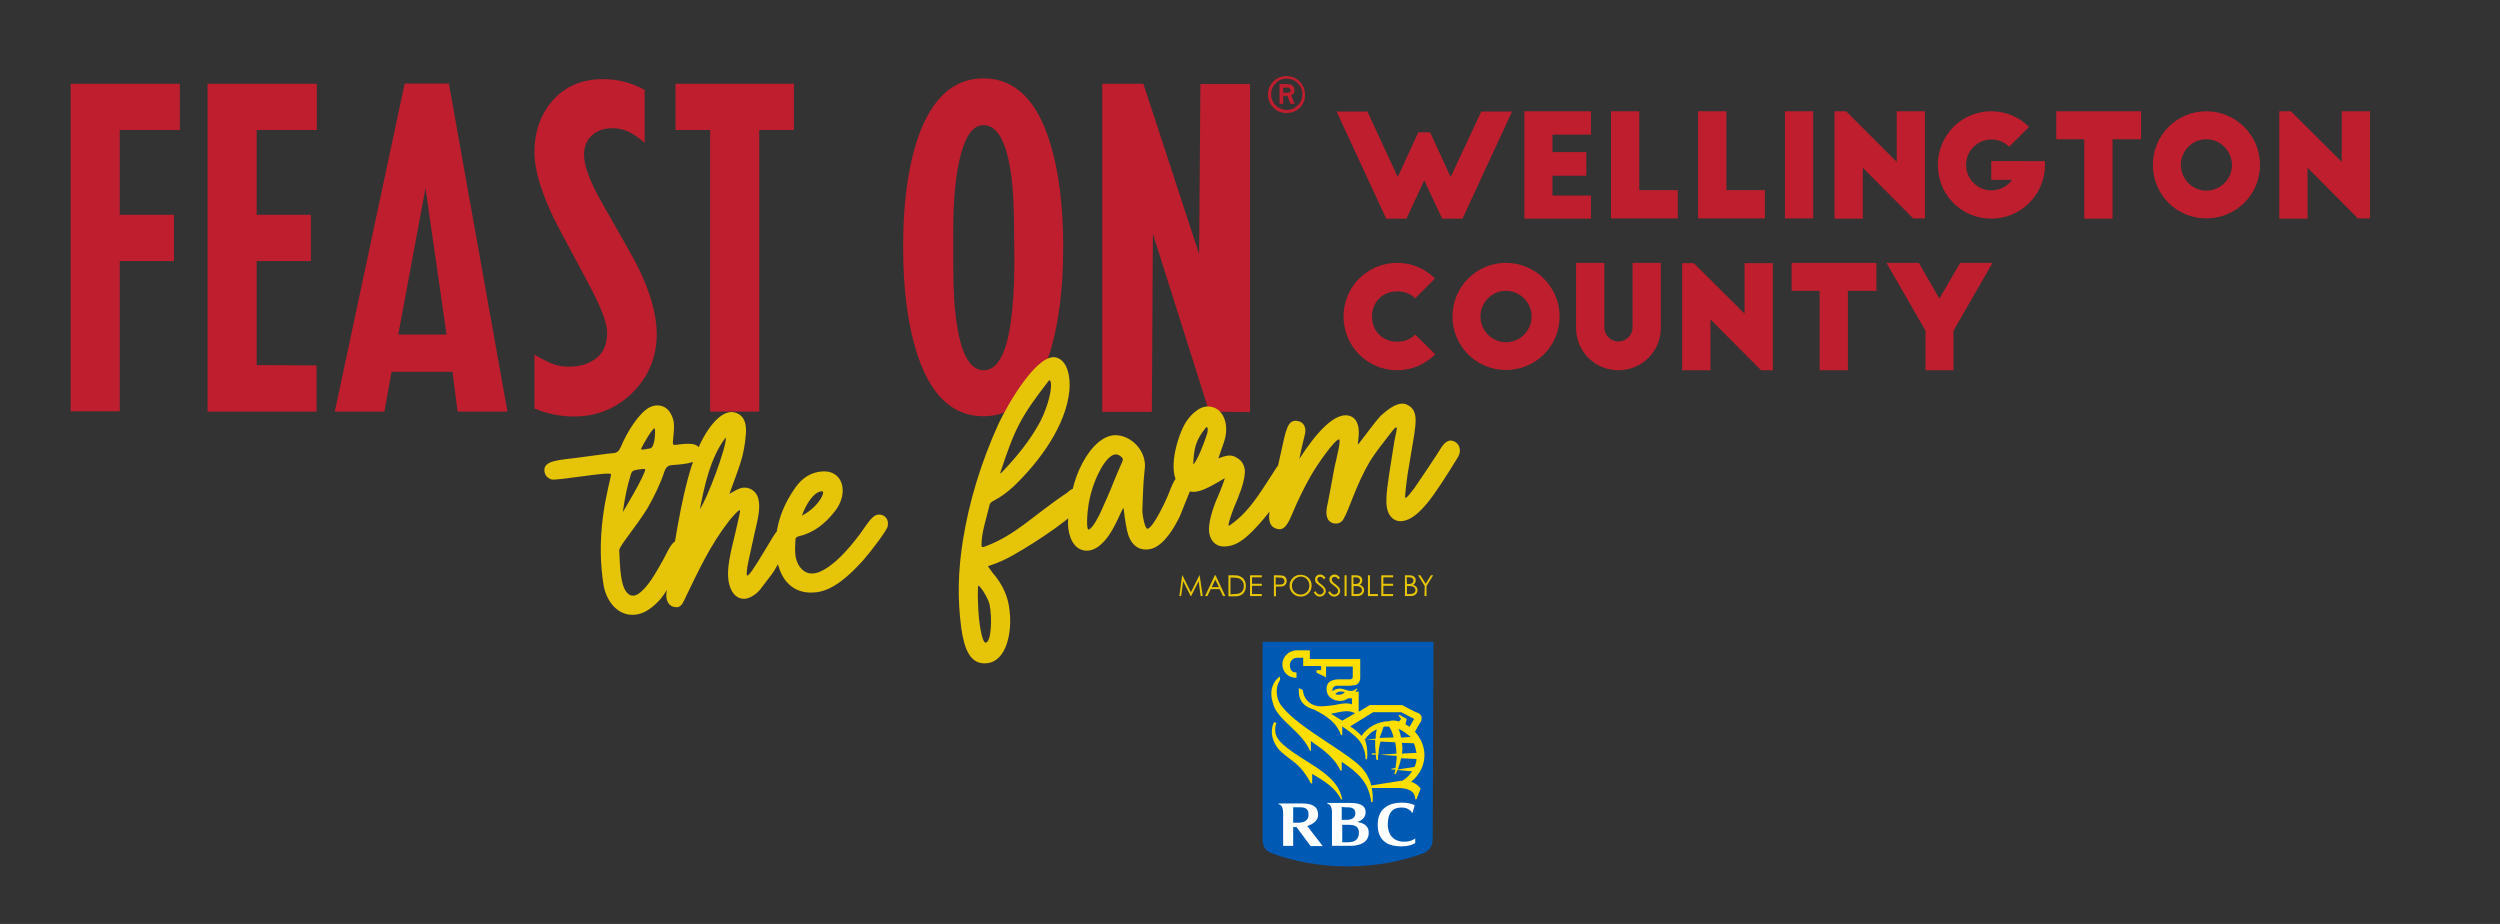 <?xml version="1.0" encoding="UTF-8"?> <svg xmlns="http://www.w3.org/2000/svg" xmlns:xlink="http://www.w3.org/1999/xlink" version="1.1" id="Layer_1" x="0px" y="0px" viewBox="0 0 973 359.6" style="enable-background:new 0 0 973 359.6;" xml:space="preserve"><rect x="0" y="0" width="973" height="359.6" fill="#333333" stroke="none"/> <style type="text/css"> .st0{fill:#BE1E2D;} .st1{fill:#E6C408;} .st2{fill:none;} .st3{enable-background:new ;} .st4{fill:#005AB4;} .st5{fill:#FEDF01;} .st6{fill:#FFFFFF;} </style> <g id="Layer_1_00000078020060038303888520000016586105240954030000_"> <path class="st0" d="M46.6,50.6v33h21.1v18H46.6v58.5H27.5V32.6H70v18H46.6L46.6,50.6z M123.2,142.2v18H80.8V32.6h42.5v18H99.9v33 H121v18H99.9v40.5L123.2,142.2L123.2,142.2z M178.1,160.2l-2-15.5h-23.7l-2.8,15.5h-19.3l27.2-127.7h17.2l22.8,127.7H178.1 L178.1,160.2z M165.6,73.3L155,130.2h18.8L165.6,73.3L165.6,73.3z M238.4,49.9c-3.3,0-6,0.9-8,2.8c-2,1.8-3.1,4.3-3.1,7.5 c0,4.4,2.4,10.8,7.3,19.3c8,13.9,12.5,22,13.5,24c5,10.1,7.5,18.9,7.5,26.5c0,9-3.2,16.6-9.4,22.8c-6.3,6.2-13.9,9.3-22.8,9.3 c-5.2,0-10.3-1-15.4-3.1v-21c2.1,1.3,4.3,2.4,6.5,3.4c2.2,0.9,4.5,1.3,6.8,1.3c4.4,0,8-1.1,10.8-3.3s4.2-5.5,4.2-10 c0-3.6-2.4-10-7.3-19.1c-8.5-15.8-13-24.3-13.5-25.4c-5-10.5-7.5-19-7.5-25.5c0-8.1,2.4-15,7.2-20.4s11.3-8.2,19.5-8.2 c5.8,0,11.2,1.4,16.2,4.2v20.6c-2-1.8-4.1-3.2-6-4.2C242.9,50.4,240.8,49.9,238.4,49.9L238.4,49.9z M295.5,50.6v109.6h-19.1V50.6 h-13.5v-18H309v18H295.5L295.5,50.6z M412,122.1c-1.8,11.7-4.7,20.8-8.7,27.3c-5.1,8.4-12,12.6-20.6,12.6 c-12.1,0-20.9-8.4-26.1-25.4c-3.4-11-5.1-24.6-5.1-40.5c0-9.5,0.6-18.1,1.8-25.9c1.8-11.4,4.7-20.4,8.7-26.9 c5.2-8.5,12.1-12.8,20.8-12.8c12.1,0,20.8,8.4,25.9,25.1c3.4,11,5.1,24.6,5.1,40.5C413.8,105.6,413.2,114.2,412,122.1L412,122.1z M394.7,91.5c0-10.6-0.4-18.8-1.3-24.4c-1.8-12.3-5.4-18.4-10.6-18.4c-3.8,0-6.7,3.6-8.7,10.9c-2,7.2-3.1,17.2-3.1,29.8v14.2 c0,9.5,0.5,17.2,1.5,23.2c1.8,11.6,5.3,17.3,10.4,17.3s8.6-6,10.4-18c0.9-6.2,1.5-14.2,1.5-24L394.7,91.5L394.7,91.5z M470.6,160.2 L448.7,91l-0.4,69.3H429V32.6h16l21.7,66.3l0.5-66.2h19.3v127.7L470.6,160.2L470.6,160.2z M505.9,41.9c-1.4,1.4-3.2,2.1-5.2,2.1 s-3.7-0.7-5.1-2.1c-1.4-1.4-2.1-3.2-2.1-5.1c0-2,0.7-3.7,2.1-5.1s3.2-2.1,5.1-2.1s3.7,0.7,5.1,2.1s2.1,3.2,2.1,5.1 C508,38.7,507.3,40.5,505.9,41.9L505.9,41.9z M505.1,32.4c-1.2-1.2-2.7-1.8-4.3-1.8c-1.7,0-3.2,0.6-4.3,1.8 c-1.2,1.2-1.8,2.7-1.8,4.3s0.6,3.2,1.8,4.3s2.7,1.8,4.3,1.8c1.7,0,3.1-0.6,4.3-1.8c1.3-1.2,1.8-2.7,1.8-4.3 C506.9,35,506.3,33.6,505.1,32.4L505.1,32.4z M502.2,40.4l-1.1-3.1h-1.7v3.1H498v-7.7h2.6c1,0,1.8,0.2,2.3,0.5 c0.6,0.4,0.9,1.1,0.9,2c0,0.6-0.1,0.9-0.2,1.1s-0.6,0.5-1.1,0.8l1.4,3.3L502.2,40.4L502.2,40.4z M501.8,34.3 c-0.2-0.2-0.6-0.2-0.9-0.2h-1.5v2h1.7c0.3,0,0.6-0.1,0.9-0.2c0.2-0.2,0.3-0.4,0.3-0.7C502.2,34.7,502.1,34.5,501.8,34.3L501.8,34.3 z"></path> <path class="st1" d="M261.7,181c-1.7,0.1-2.5,0.8-3.1,2.5c-1.6,4.8-3.9,9.6-6.6,14.3c-4.5,7.3-11,14.7-11,16.4 c0.3,7.3,0.6,13.6,2.9,16.3c1.2,1.5,2.7,1.7,4.3,0.8c3.9-2.5,7-8.3,9.9-13.4c2.8-5.3,3.8-8.5,7.5-7.2c1.5,0.6,2.4,2.2,2,3.9 c-0.5,2.3-7.7,15.2-10.4,18.4c-2.8,3.2-6.2,5.8-9.7,6.2c-6.5,0.9-11.4-4.6-12.6-11.5c-1.3-8.1-1.5-16.9-0.2-26.9 c1.1-8.4,3.2-15.4,3.1-16.2c-0.2-1.3-21,2.6-23.2,2c-1.7-0.6-2.5-1.7-2.7-3.1c-0.6-4.4,5.8-4.4,13.2-5.4c8.7-1.1,11.3-1.6,13.3-1.7 c1.7-0.1,2.5-0.8,3.2-2.4c2.3-5.6,7-13.2,11.1-15.4c3-1.6,6.3-0.8,8,1.8c2.2,3.5,1.7,5.8,1.2,11.4c-0.1,1.3,0.1,1.5,1.4,1.3 c5-0.6,8.6-0.9,9.2,2.4C273.3,180.2,267.1,180.6,261.7,181L261.7,181z M245.6,184.4c-1.7,5.4-2.4,9.5-3.2,14.9 c0,0,8.9-14.7,8.7-16.7c0-0.2-1.9,0-2.4,0.1C246.5,183,246,183.3,245.6,184.4L245.6,184.4z M254.9,167c-0.2-1.8-4.9,6.4-5.4,7.7 c0.1,0.5,0.8,0.3,3.6-0.2C254.8,174.1,255.1,168.7,254.9,167L254.9,167z M305.3,215.6c-5.7,8.8-1.4,3.4-9.5,13.9 c-1.3,1.6-3.6,3.2-5.5,3.5c-3.8,0.5-6.2-2.8-6.8-7.2c-0.6-4.6,0.6-9.9,2.7-18.4c1.5-6.6,2-8.7,1.8-8.8c-0.5-0.4-3.5,3.2-4.3,4.2 c-7.5,9.7-11.9,19.5-16.5,28.9c-1.5,3.1-2,5.2-5,4.5c-2.4-0.6-3.3-3.3-2.7-6.3c4.4-26.5,6.4-40.1,11.3-53.2 c3.2-8.4,9.9-18.8,16.2-15.8c3.2,1.5,3.5,5,3.3,7.9c-0.7,9.1-2.5,12.4-6.4,23.4c0.6-0.3,2.8-1.7,3.8-2c3.2-1.3,6.6,0.6,7.4,3.8 c1,3.4-0.1,8-1.3,13l-2.4,10.9c-0.7,3.2-1,5.8-0.6,6.1c0.6,0.2,2.4-2.3,7.6-11c3.5-5.8,5-9.1,8.3-7.6 C310.8,206.9,307.9,211.5,305.3,215.6L305.3,215.6z M282.5,170.2c-6.1,7.9-8.4,19.3-10.1,27.9C275,194.7,282.9,173.9,282.5,170.2 L282.5,170.2z M345.5,204.8c-0.2,1.5-6.5,9.8-9.5,13.2c-5.6,6.2-11.7,11.7-18.2,12.5c-8.8,1.1-14.3-4.4-15.6-13.9 c-1.3-10.1,1.9-19.3,7.7-27.3c2.6-3.5,5.8-5.4,9.8-5.8c8.5-0.8,10.8,8.4,5.3,15.4c-4.1,5.3-8.6,8.5-14,9.8 c-0.9,0.2-1.3,0.5-1.4,1.2c-0.1,2.9-0.6,6.4,1,9.6c1.7,3.3,4.6,4.5,8.1,3.2c5.7-2.3,11.4-8.7,16.1-15c3.5-5,4.8-7,6.8-7.4 C344.1,200,346.1,201.9,345.5,204.8L345.5,204.8z M319.5,194c0.6-1.1,1.5-2.9,0.2-2.8c-3.2,0.4-6.1,5.3-7.6,9.5 C315.7,198.8,317.9,196.5,319.5,194L319.5,194z M422,195.3c-2.8,5.2-18.4,15.5-27.4,20.6c-3.3,1.9-6.3,3.2-9.3,4.2 c-0.9,0.2-0.9,0.3-0.3,1l1.3,1.8c4,4.6,6.1,9.4,6.6,14.6c1.1,8.4-1.1,19.7-8.6,20.6c-6.9,0.9-9.1-6-10.2-13.9 c-1.5-11.3-1.2-21.9,0.6-33.5c2.4-15.3,7.1-30.7,13.9-45.7c4.3-9.1,15.7-28.1,22.7-25.8c4.3,1.4,5.4,7.7,4.9,12.9 c-1.3,13.3-11.3,27.3-21.8,37.3c-2.3,2.1-4.8,4-7.5,5.4c-0.9,0.5-1.7,0.9-1.8,1.9c-1.3,5.6-3.1,10.4-3.1,15.4 c0,0.9,0.3,0.9,1.1,0.7c12.3-4.5,18.8-12.1,32.2-21c2.4-2.4,4.9-2.5,6.3-0.6C422.7,192.5,422.8,193.9,422,195.3L422,195.3z M390.7,183c5.4-5.7,9.8-11.3,13.2-17.2c2.8-4.6,5.6-12.8,5.1-16.8c-0.2-0.9-0.4-1.4-1-0.6c-10.9,14.1-13,18.4-18.8,35.9 C389.8,184,390.3,183.5,390.7,183L390.7,183z M380.8,227.9c-0.4,0.5-0.2,7.1,0,10c0.4,6.4,1.6,12.1,2.7,12.2 c2.4,0.3,2.7-10.2,1.6-15C384.5,232.7,381.8,228.4,380.8,227.9L380.8,227.9z M463.2,191c-4.2,10.2-3.5,9.1-4.7,11.3 c-2.8,5.5-6.9,11-11.4,11.5c-4.4,0.6-7.3-2.3-8.4-7.1c-0.8-3.3-1.4-9-1.4-9c-1.1,0.8-4,10.8-9.8,15c-2.2,1.6-4.5,2-6.5,1.3 c-4.2-1.4-5.6-7.3-5.3-11.6c0.6-8.1,2.1-15.8,5.6-22.2c3.4-6.4,8.4-11.3,13.6-10.8c6.2,0.6,11.6,6.8,10.6,13.4 c-0.6,5.3-0.7,10.6-0.9,15.7c0,2.4,1.1,7.5,2,7.3c2.2-0.3,7.2-10.9,8.5-14.3c1.7-4.4,3-7.6,6.2-6.2 C463.9,186.1,464.3,188.5,463.2,191L463.2,191z M436,177.5c-2.4-1.9-5,0.8-7,4c-2.5,4.2-4.3,9-5.3,14.6c-0.6,3.5-1,10.2,0,10 c1.5-0.2,4.4-6,5-7.5c1.1-2.6,2.8-6,4.6-10.7c1.1-2.7,2.2-5.4,3.4-8C437.3,178.6,437,178.2,436,177.5L436,177.5z M503,185.5 c-5.2,9.1-10,15.6-15.3,21c-3.2,3.2-6.2,5.7-10,6.1c-4,0.6-6.3-1.6-7-4.8c-0.8-3.5,1.3-10.1,3.2-14.3c1.2-2.7,2.7-6.8,2.8-7.4 c-8.1,4.8-12.4,7.3-17.1,3.4c-5.2-4.3-2.3-16.7,1-23.5c1.9-3.9,5.8-7.8,9.4-7.8c4.4,0,6.6,3.5,7.1,7c0.6,4.3-0.9,7.2-2.1,10.8 l-0.8,2.4c3.5-1.3,5.3-1.8,8.1,0.4c1.5,1.1,2.3,3.2,2.2,5.1c-0.2,4-2.4,9.4-4.1,13.3c-0.9,2.2-2.8,7.6-2.1,7.4 c0.5-0.1,3.7-2.7,4.8-3.8c4.8-4.7,7.7-9.5,13.9-19.1c1.4-1.8,3.3-2.4,4.9-1.4C503.6,181.3,504.2,183.3,503,185.5L503,185.5z M469.1,166.7c-3.6,4.6-4.4,7.4-4.7,13.9c1.2-0.2,4.6-9,5.5-12.1C470.2,167.2,470.1,165.4,469.1,166.7L469.1,166.7z M567.5,177.8 c-4,6.6-9.2,14.7-12.1,18.1c-3.1,3.7-6.1,6.4-9.5,6.9c-3.8,0.5-6.1-2.6-6.3-6.7c-0.1-3.9,0.3-6.9,2.2-18.8c0.7-4.7,1-6.3,1.7-9.6 c0.5-2.3-0.5-1.3-1.6,0c-3.3,4.3-6.6,8.4-8.7,11.8c-5.4,9.1-8,18.6-10.3,22.5c-0.8,1.4-2.1,2-3.8,1.7c-2.6-0.6-3.2-3-2.7-6.1 c0.7-3.2,2.7-14.3,3-15.8c0.8-3.5,2.7-11,1.7-10.8c-1.7,0.2-8.4,9.7-11,14.3c-2.6,4.6-5,9.5-7,14.3c-1.7,4.1-3.2,7.2-6.2,6.2 c-3-0.9-3.2-3.5-2.8-6.9c1.1-7.6,2.7-15.2,4.3-22.1c2.1-9.2,2.5-13.9,6.9-12.9c2,0.4,3.2,2.4,2.6,5c-1.5,6.2-1.3,5.4-2.2,9.7 c6-9.3,13.9-19,20-16.6c2.8,1.2,3.5,4.5,3,8.7c0,0.6-0.4,2.3-0.1,2.2c0.2,0,6.5-8.7,8.7-11c3.5-3.2,7.5-6.1,10.7-4.2 c4,2.1,3,7,2.4,11.6c-0.3,2-2.1,12.6-2.6,15.5c-0.2,1-1.1,8.7-0.9,8.9c0.5,0.5,2.8-2.8,3.7-3.9c1.1-1.5,9.7-14.4,10.4-15.7 c1.5-2.3,3.2-3.1,4.7-2.4C568.1,172.5,568.9,175.4,567.5,177.8L567.5,177.8z"></path> </g> <rect x="519.7" y="31.1" class="st2" width="474" height="160.9"></rect> <g class="st3"> <path class="st0" d="M554.3,70.2l-6.9,14.9h-7.9l-19.3-41.7h12l11.8,25.5l8-17.4h4.6l8,17.4l11.9-25.5h12l-19.3,41.7h-7.9 L554.3,70.2z"></path> <path class="st0" d="M593.3,43.3h25.9v9.1h-15v6.8h13.2v9.2h-13.2v7.7h15v9h-25.9V43.3z"></path> <path class="st0" d="M627,43.3h11V74h15v11h-26V43.3z"></path> <path class="st0" d="M660.9,43.3h11V74h15v11h-26V43.3z"></path> <path class="st0" d="M694.7,43.3h11v41.7h-11V43.3z"></path> <path class="st0" d="M744.7,85.1L725,65.3v19.8h-11V43.3h4.5L738.2,63V43.3h11v41.7H744.7z"></path> <path class="st0" d="M795.9,62.6v1.6c0,11.5-9.3,20.9-20.9,20.9s-20.8-9.3-20.8-20.9s9.3-20.9,20.8-20.9c5.7,0,10.9,2.3,14.7,6.1 l-7.7,7.7c-1.8-1.7-4.1-2.8-7-2.8c-5.2,0-9.8,4.2-9.8,9.9c0,5.7,4.7,9.9,9.8,9.9c3.3,0,6.3-1.6,8.1-4.1H775v-7.3H795.9z"></path> <path class="st0" d="M800.4,43.3h32.9v10.9h-11.1v30.9h-11V54.2h-10.9V43.3z"></path> <path class="st0" d="M858.7,43.3c11.5,0,20.9,9.4,20.9,20.9s-9.3,20.8-20.9,20.8s-20.8-9.3-20.8-20.8S847.1,43.3,858.7,43.3z M858.7,54.2c-5.5,0-9.9,4.5-9.9,10c0,5.5,4.5,10,9.9,10c5.5,0,10-4.5,10-10C868.6,58.7,864.2,54.2,858.7,54.2z"></path> <path class="st0" d="M917.8,85.1l-19.7-19.8v19.8h-11V43.3h4.5L911.4,63V43.3h11v41.7H917.8z"></path> </g> <g class="st3"> <path class="st0" d="M550.8,116.1c-1.7-1.7-4.2-2.7-7-2.7c-5.7,0-9.8,4.1-9.8,9.8c0,5.7,4.1,9.8,9.8,9.8c2.8,0,5.3-1,7-2.8l7.8,7.7 c-3.8,3.8-9,6.2-14.8,6.2c-11.5,0-20.9-9.3-20.9-20.9s9.3-20.9,20.9-20.9c5.7,0,10.9,2.3,14.7,6.1L550.8,116.1z"></path> <path class="st0" d="M586.1,102.3c11.5,0,20.9,9.4,20.9,20.9s-9.3,20.8-20.9,20.8c-11.5,0-20.8-9.3-20.8-20.8 S574.6,102.3,586.1,102.3z M586.1,113.2c-5.5,0-9.9,4.5-9.9,10c0,5.5,4.5,10,9.9,10c5.5,0,10-4.5,10-10 C596.1,117.7,591.6,113.2,586.1,113.2z"></path> <path class="st0" d="M624.4,127.4c0,3,2.4,5.5,5.5,5.5c3,0,5.5-2.4,5.5-5.5v-25.1h11v25.3c0,9.2-7.4,16.5-16.5,16.5 c-9.2,0-16.5-7.3-16.5-16.5v-25.3h11V127.4z"></path> <path class="st0" d="M685.4,144.1l-19.7-19.8v19.8h-11v-41.7h4.5l19.8,19.7v-19.7h11v41.7H685.4z"></path> <path class="st0" d="M697.4,102.3h32.9v10.9h-11.1v30.9h-11v-30.9h-10.9V102.3z"></path> <path class="st0" d="M760.3,128.7v15.4h-10.9v-15.4l-15.2-26.4h12.6l8,13.9l8.1-13.9h12.6L760.3,128.7z"></path> </g> <g id="Layer_2_9_"> <path class="st4" d="M557.6,326.5c0,2.9-1.3,4.4-3.4,5.5c-8.9,3.4-19.6,5.2-29.7,5.2c-10.2,0-20.9-1.8-29.7-5.2 c-2.3-0.8-3.4-2.6-3.4-5.5v-76.7h66.5"></path> <path class="st5" d="M508.8,296.4c-9.1-5.7-12.3-8.4-12.5-12c0-0.8,0-2.1,0.5-2.9L496,281c-0.8,1-1,2.6-1,3.9 c0,2.1,0.8,3.9,1.6,5.2c1.3,2.1,2.6,3.1,6,5.7c3.7,2.6,6,6,7.6,9.1h0.5v-3.7c5,2.9,9.1,5.5,11.2,9.9h0.5 C521.3,306.1,518.7,302.4,508.8,296.4z M551.3,311.1h-0.5c0-3.4-3.1-4.4-6.5-4.4h-10.4c0.3,1.6,0.5,3.7,0.3,5.5h-0.5 c-1-7.8-5.2-11.5-11.5-15.7v3.4h-0.5c-1.6-3.7-5.2-7-8.6-9.4c-0.8-0.5-1.8-1.3-2.9-2.1v3.9h-0.3c-1.6-3.7-4.2-6.3-7.8-9.7 c-3.9-3.7-5.7-5.7-6.5-8.4c-0.5-1.6-0.8-2.6-0.8-4.4c0-2.9,1.6-5.5,3.4-6.5v1.3c-1,1.6-1.3,2.9-1.3,4.4s0.3,3.1,1,4.4 c2.3,4.2,9.9,9.7,14.6,12.8c14.9,9.9,18,11.7,20.4,17.2c0.3,0.5,0.5,1.3,0.8,2.3c2.1-0.3,9.9-1.6,11.5-1.8c0.3,0,0.8,0,1-0.3 c1.3-0.8,2.3-1.8,3.4-3.4l-5.7-0.5c-0.3,0.8-0.5,1.3-0.8,1.6h-0.5c0.3-0.5,0.3-1,0.5-1.8h-1.6v-0.3l1.6-0.3 c0.3-1.6,0.5-3.1,0.5-4.7l-7.3-0.5v2.1h-0.5c-0.3-0.8-0.3-1.6-0.3-2.1h-1.6v-0.5h1.6c-0.3-1.8-0.3-3.7-0.3-5.2l-4.2-0.3 c0.3,0.3,0.5,0.8,0.5,1c0.8,2.6,0.8,5.5,0.5,6.8h-0.5c0-1.6-0.5-3.7-1-4.7c-1-2.9-3.9-5.2-8.1-8.1v3.4h-0.5 c-1.6-4.7-5.2-7.3-10.4-9.9c-4.7-1.3-6.3-4.2-6-8.4l1.6,0.8c0.3,3.9,3.4,6.3,6.8,6.3c1.8,0,3.7-0.3,5.5-0.5c2.3-0.5,4.7-1,6.8-0.3 v-2.3h-1.6c-0.5,0.5-1.6,1-3.1,1c-1.8,0-5.2-1-5.2-4.7c0-3.1,2.6-3.7,5-3.7h3.9c0.5,0,0.8,0,1-0.3c0.3-0.3,0.3-0.5,0.3-0.8v-3.9 h-10.4v4.2l-3.7-1.8v-1h1.8v-1.6h-7V256h-2.3c-1.3,0-2.6,0.8-2.9,2.6c0,1.6,0.5,3.1,2.3,3.1h0.3v2.1h-0.3c-2.9,0-5.2-2.3-5.2-5.2 c0-3.1,2.6-5.5,5.7-5.5h5v3.4h19.6v7.6c0,0.5-0.3,1.6-1.3,2.3c-0.5,0.3-1.3,0.3-2.9,0.5h-3.7c-2.3-0.3-2.9,0.8-2.9,1.6v0.5 c1-0.8,2.6-1.3,4.2-0.8c2.9,1,3.9,1,5.2-0.3l0.3,0.3c-0.3,0.3-0.5,0.5-0.8,1h1.3v7.8l4.4-2.6h12.5c0,0,5.2,2.9,6.3,3.1 c0.8,0.5,1,0.8,1.3,1.6c0,0.5,0,1.3-0.3,1.8c-0.3,0.3-1.6,2.6-2.3,3.9c2.1,2.3,3.7,5.5,3.7,9.1c0,3.1-1.3,7.3-5.2,10.4 c1.8,0.5,2.9,1.6,3.7,2.6L551.3,311.1L551.3,311.1z M523.4,269.3c-1.8-0.3-2.6-0.3-3.7,0.8c0.5,0.3,1,0.3,1.8,0.3 C522.4,270.3,523.1,269.8,523.4,269.3L523.4,269.3z M522.4,280.5l5-2.9c-1-0.5-2.1-0.8-3.4-0.8c-1.8,0-4.7,0.8-6,1 C518.7,278.2,520.8,279.5,522.4,280.5L522.4,280.5z M544.5,280.8l0.8-1l-1-1.3l0.3-0.3l2.9,1.6l-0.5,2.1c0.5,0.3,1,0.5,1.6,1 l1.8-3.1l-5-2.6h-11l-8.9,5.5c1.6,1,3.1,2.3,4.4,3.7c2.3-3.4,6.5-5.7,10.7-5.7C541.4,280.3,543,280.3,544.5,280.8L544.5,280.8z M543.5,293.3c0-1.6-0.3-3.1-0.5-4.4l-5.7-0.3c-0.5,1.8-0.8,3.4-0.8,5.2L543.5,293.3L543.5,293.3z M545.6,289.1 c0.3,1.6,0.3,2.9,0,4.2l5.7-0.3c-0.3-1.3-0.5-2.6-1-3.7L545.6,289.1L545.6,289.1z M542.4,287c-0.5-2.1-1.3-3.7-1.8-4.2h-2.1 c-0.5,1.6-1,2.9-1.6,4.4L542.4,287L542.4,287z M544.3,283.7c0.5,1,0.8,2.3,1,3.4l3.7-0.3C547.4,285.5,545.8,284.2,544.3,283.7z M550.5,298.5c0.5-1,0.8-2.1,0.8-3.1l-6-0.3c-0.3,1.6-0.8,3.1-1.3,4.4L550.5,298.5z M535.9,283.9c-2.1,0.8-3.4,2.1-4.7,3.9l4.2-0.3 C535.4,285.7,535.7,284.4,535.9,283.9z"></path> <path class="st6" d="M528.1,319.9c1.6-0.3,3.4-1.6,3.4-3.7c0-1.8-0.8-3.7-6-3.7h-8.9v0.3c0.3,0,0.8,0.3,1,0.5 c0.5,0.5,0.8,1.6,0.8,2.6v13.3h7.3c3.9,0,7-1.6,7-5C532.8,321.2,530.4,320.2,528.1,319.9L528.1,319.9z M524.4,314.2 c1.8,0,3.1,0.5,3.1,2.3c0,2.1-1.8,2.6-3.7,2.6h-1.6v-5.2C522.4,314.2,523.4,314.2,524.4,314.2z M524.7,327.8h-2.3V321h2.3 c3.1,0,4.2,1,4.2,3.1C528.9,326.7,527.3,327.8,524.7,327.8z M510.1,329.3h4.7l-6-7.8c2.3-0.8,4.2-2.1,4.2-4.4 c0-2.9-1.8-4.4-6.3-4.4h-9.1v0.3c0.3,0,0.8,0.3,1,0.5c0.5,0.5,0.8,1.6,0.8,2.9v12.8h3.9v-7.3h1.3L510.1,329.3L510.1,329.3z M503.3,314.2h2.6c2.1,0,3.4,0.5,3.4,2.9c0,2.1-1.6,3.1-3.9,3.1h-2.1V314.2L503.3,314.2z M548.2,315c1,0.5,1.3,1.3,1.3,1.3h0.3 l0.8-2.9c0,0-1.6-1-5-1c-5.5,0-9.4,2.6-9.4,8.6c0,6.8,4.7,8.4,9.1,8.4c3.9,0,5.5-1.3,5.5-1.3v-1.8c0,0-1.3,1.3-4.4,1.3 c-2.3,0-6-1-6.3-6.5c0-5,2.1-6.8,5.2-6.8C546.9,314.2,547.7,314.7,548.2,315L548.2,315z"></path> </g> <g> <path class="st1" d="M459,232l1.1-8.1h0.1l3.3,6.6l3.3-6.6h0.1l1.2,8.1h-0.8l-0.8-5.8l-2.9,5.8h-0.2l-2.9-5.8l-0.8,5.8H459z"></path> <path class="st1" d="M473.1,223.9l3.8,8.1H476l-1.3-2.7h-3.5l-1.3,2.7H469l3.8-8.1H473.1z M473,225.6l-1.4,2.9h2.8L473,225.6z"></path> <path class="st1" d="M478.1,223.9h2c0.9,0,1.7,0,2.5,0.4c1.5,0.6,2.3,2,2.3,3.8c0,2.3-1.4,4-4,4h-2.8V223.9z M480.1,231.2 c1.5,0,2.5-0.1,3.3-1c0.5-0.6,0.7-1.3,0.7-2.1s-0.2-1.6-0.7-2.1c-0.8-1-1.9-1.2-3.7-1.2h-0.8v6.5L480.1,231.2L480.1,231.2z"></path> <path class="st1" d="M486.5,223.9h4.6v0.8h-3.8v2.5h3.8v0.8h-3.8v3.2h3.8v0.8h-4.6V223.9z"></path> <path class="st1" d="M495.7,223.9h1.9c0.8,0,1.5,0.1,1.9,0.2c0.8,0.3,1.3,1,1.3,2c0,0.8-0.4,1.4-0.9,1.8c-0.6,0.4-1.4,0.4-2.5,0.4 h-0.8v3.8h-0.8v-8.2H495.7z M496.5,224.7v2.8c0.5,0,0.9,0,1.3,0c0.7,0,1.2,0,1.6-0.3c0.3-0.2,0.5-0.6,0.5-1s-0.2-0.8-0.5-1.1 c-0.4-0.3-0.8-0.3-1.5-0.3L496.5,224.7L496.5,224.7z"></path> <path class="st1" d="M510.5,227.9c0,2.4-1.9,4.3-4.3,4.3c-2.5,0-4.3-2-4.3-4.2c0-2.4,1.9-4.3,4.2-4.3 C508.7,223.7,510.5,225.5,510.5,227.9z M502.8,228c0,2,1.6,3.4,3.4,3.4c1.9,0,3.4-1.4,3.4-3.5s-1.6-3.5-3.4-3.5 C504.5,224.5,502.8,225.9,502.8,228z"></path> <path class="st1" d="M515.3,225.5c-0.4-0.6-0.8-1-1.5-1s-1.1,0.5-1.1,1c0,0.4,0.3,0.9,0.7,1.3c1.5,1.1,2.6,1.9,2.6,3.2 c0,1.1-1,2.2-2.3,2.2c-1.1,0-1.8-0.6-2.4-1.7l0.7-0.4c0.5,0.9,1.1,1.3,1.7,1.3c0.8,0,1.5-0.6,1.5-1.4c0-0.9-0.8-1.4-2.7-2.9 c-0.4-0.3-0.7-0.9-0.7-1.6c0-1.1,0.9-1.9,2-1.9c1,0,1.6,0.6,2.1,1.3L515.3,225.5z"></path> <path class="st1" d="M520.9,225.5c-0.4-0.6-0.8-1-1.5-1s-1.1,0.5-1.1,1c0,0.4,0.3,0.9,0.7,1.3c1.5,1.1,2.6,1.9,2.6,3.2 c0,1.1-1,2.2-2.3,2.2c-1.1,0-1.8-0.6-2.4-1.7l0.7-0.4c0.5,0.9,1.1,1.3,1.7,1.3c0.8,0,1.5-0.6,1.5-1.4c0-0.9-0.8-1.4-2.7-2.9 c-0.4-0.3-0.7-0.9-0.7-1.6c0-1.1,0.9-1.9,2-1.9c1,0,1.6,0.6,2.1,1.3L520.9,225.5z"></path> <path class="st1" d="M523.3,223.9h0.8v8.1h-0.8V223.9z"></path> <path class="st1" d="M526,232v-8.1h1.7c1.7,0,2.5,0.8,2.5,2c0,0.7-0.3,1.3-1,1.7c1.1,0.4,1.7,1.1,1.7,2.1c0,1.2-0.9,2.3-2.6,2.3 H526z M526.8,227.3h0.5c0.6,0,1.1-0.1,1.4-0.3c0.4-0.2,0.6-0.7,0.6-1.1c0-0.7-0.5-1.2-1.5-1.2h-1.1L526.8,227.3L526.8,227.3z M526.8,231.2h1c0.3,0,0.7-0.1,1-0.1c0.5,0,1.3-0.6,1.3-1.4c0-0.5-0.3-1-0.8-1.3s-1.1-0.3-1.9-0.3h-0.6V231.2z"></path> <path class="st1" d="M532.4,223.9h0.8v7.3h3.1v0.8h-3.9L532.4,223.9L532.4,223.9z"></path> <path class="st1" d="M537.6,223.9h4.6v0.8h-3.8v2.5h3.8v0.8h-3.8v3.2h3.8v0.8h-4.6V223.9z"></path> <path class="st1" d="M546.8,232v-8.1h1.7c1.7,0,2.5,0.8,2.5,2c0,0.7-0.3,1.3-1,1.7c1.1,0.4,1.7,1.1,1.7,2.1c0,1.2-0.9,2.3-2.6,2.3 H546.8z M547.6,227.3h0.5c0.6,0,1.1-0.1,1.4-0.3c0.4-0.2,0.6-0.7,0.6-1.1c0-0.7-0.5-1.2-1.5-1.2h-1.1L547.6,227.3L547.6,227.3z M547.6,231.2h1c0.3,0,0.7-0.1,1-0.1c0.5,0,1.3-0.6,1.3-1.4c0-0.5-0.3-1-0.8-1.3s-1.1-0.3-1.9-0.3h-0.6V231.2z"></path> <path class="st1" d="M554.5,228.1l-2.6-4.2h0.9l2.1,3.3l2-3.3h0.9l-2.6,4.2v3.9h-0.8L554.5,228.1L554.5,228.1z"></path> </g> </svg> 